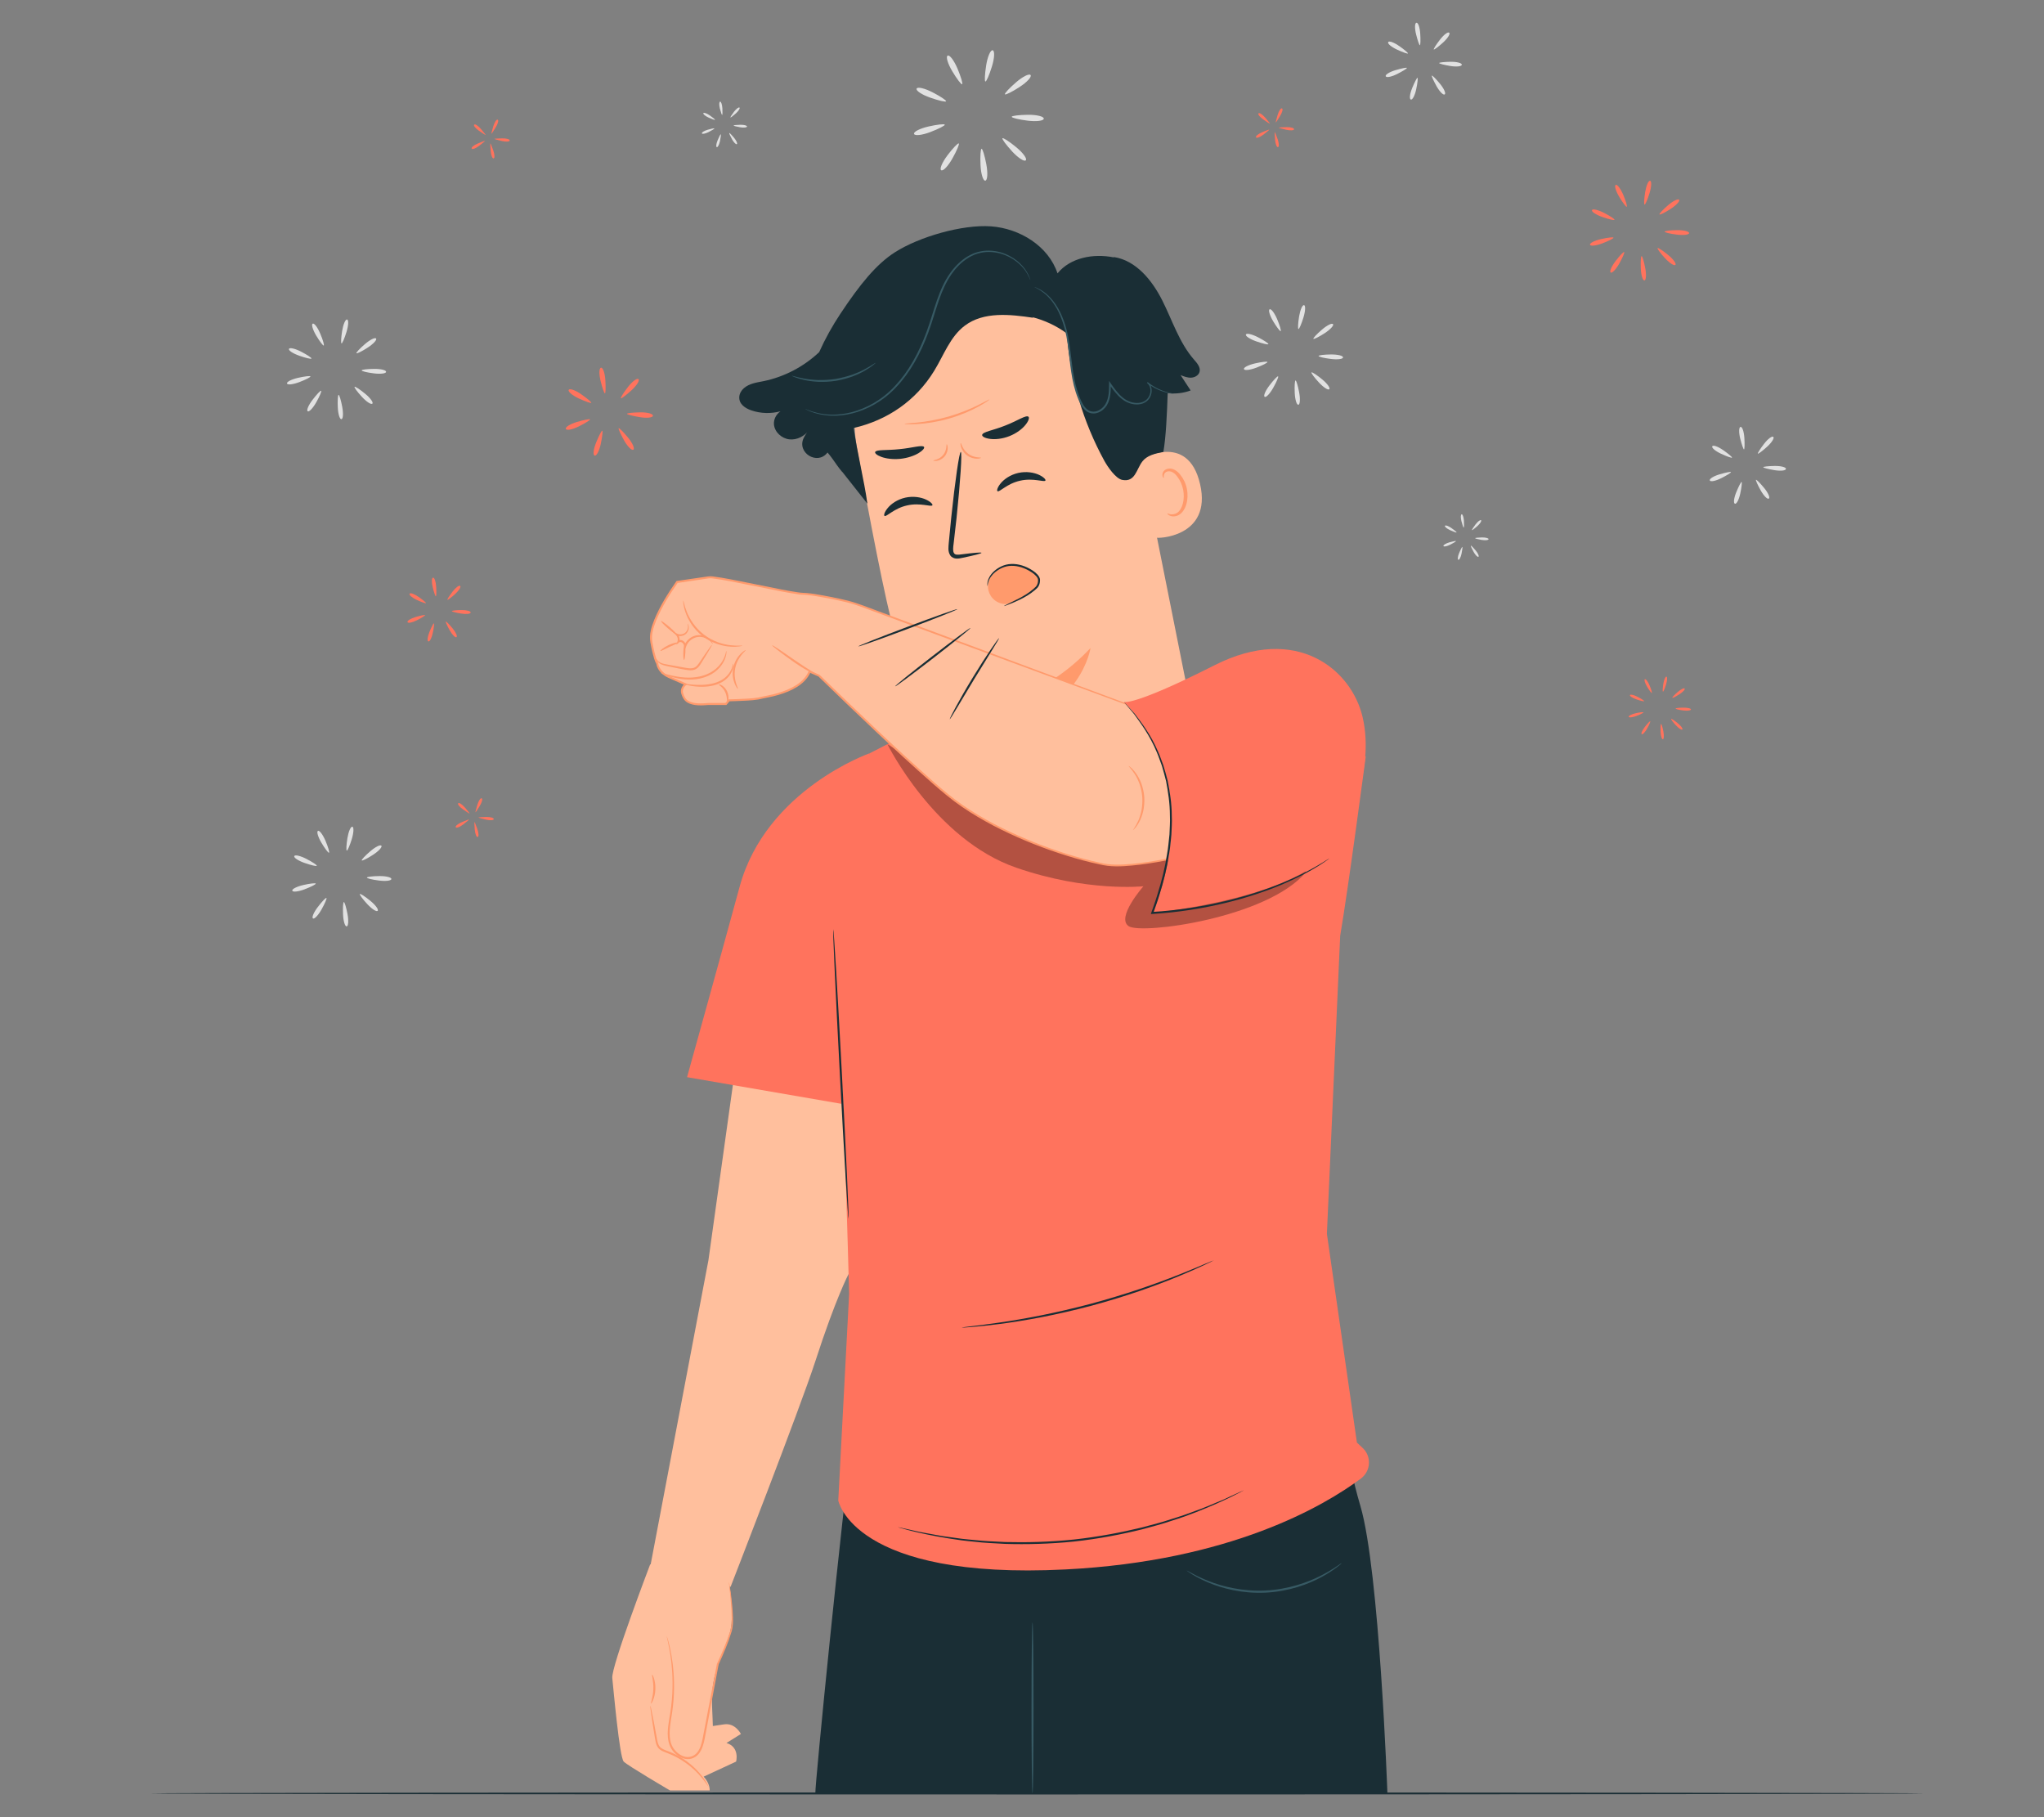 <?xml version="1.0" encoding="UTF-8"?>
<svg id="Layer_2" data-name="Layer 2" xmlns="http://www.w3.org/2000/svg" viewBox="0 0 540 480">
  <rect x="0" y="0" width="540" height="480" fill="#808080" stroke="none"/>
  <defs>
    <style>
      .cls-1 {
        fill: #ff735d;
      }

      .cls-1, .cls-2, .cls-3, .cls-4, .cls-5, .cls-6, .cls-7, .cls-8, .cls-9 {
        stroke-width: 0px;
      }

      .cls-2 {
        fill: #375a64;
      }

      .cls-3 {
        fill: #e1e1e1;
      }

      .cls-4 {
        opacity: .3;
      }

      .cls-5 {
        fill: #f5f5f5;
      }

      .cls-6 {
        fill: none;
      }

      .cls-7 {
        fill: #1a2e35;
      }

      .cls-8 {
        fill: #ff9a6c;
      }

      .cls-9 {
        fill: #ffbf9d;
      }
    </style>
  </defs>
  <g id="Layer_2-2" data-name="Layer 2">
    <g>
      <rect class="cls-6" width="540" height="480"/>
      <g>
        <g>
          <path class="cls-5" d="m257.07,153.76c-1.09-.25-1.99-.51-1.99-.56,0-.06.94-.12,2.06-.14,1.12-.02,2.02.23,1.99.56-.04.33-.97.39-2.06.14Z"/>
          <path class="cls-5" d="m254.11,156.42c-.1-1.12-.13-2.05-.08-2.06.05-.01.4.86.77,1.92.37,1.06.4,1.99.08,2.06-.33.07-.67-.8-.77-1.92Z"/>
          <path class="cls-5" d="m250.65,154.43c1.03-.44,1.91-.76,1.94-.71.03.05-.69.65-1.58,1.33-.9.68-1.77,1-1.94.71-.17-.29.55-.89,1.58-1.33Z"/>
          <path class="cls-5" d="m251.48,150.53c.74.85,1.31,1.58,1.28,1.62-.04.04-.83-.45-1.75-1.1-.92-.64-1.5-1.37-1.28-1.62.22-.25,1.01.25,1.75,1.1Z"/>
          <path class="cls-5" d="m255.44,150.11c-.58.96-1.1,1.74-1.15,1.72-.05-.02.18-.93.5-2,.33-1.07.84-1.85,1.15-1.72.31.14.08,1.04-.5,2Z"/>
        </g>
        <g>
          <path class="cls-3" d="m100.13,232.59c-1.78-.22-3.21-.57-3.2-.78.01-.2,1.48-.39,3.27-.4,1.79-.02,3.22.33,3.2.78-.03.45-1.49.63-3.27.4Z"/>
          <path class="cls-3" d="m97.02,238.8c-1.22-1.31-2.09-2.5-1.95-2.65.14-.15,1.38.66,2.76,1.79,1.38,1.13,2.26,2.32,1.95,2.65-.31.33-1.55-.48-2.76-1.79Z"/>
          <path class="cls-3" d="m90.63,241.56c-.08-1.79.01-3.26.21-3.29.2-.02.63,1.39.96,3.15.33,1.76.23,3.23-.21,3.28-.45.05-.88-1.36-.96-3.15Z"/>
          <path class="cls-3" d="m83.97,239.57c1.08-1.42,2.1-2.49,2.27-2.38.17.11-.41,1.47-1.29,3.03-.88,1.56-1.9,2.63-2.27,2.38-.37-.25.2-1.61,1.29-3.03Z"/>
          <path class="cls-3" d="m80.15,233.77c1.74-.4,3.21-.56,3.27-.37.06.19-1.26.87-2.93,1.5-1.67.63-3.14.8-3.27.37-.13-.43,1.19-1.1,2.93-1.5Z"/>
          <path class="cls-3" d="m80.95,226.87c1.59.82,2.82,1.64,2.74,1.82-.08.19-1.52-.15-3.21-.74-1.69-.59-2.92-1.41-2.74-1.82.18-.41,1.62-.08,3.21.74Z"/>
          <path class="cls-3" d="m85.99,222.09c.7,1.65,1.11,3.07.93,3.16-.18.09-1.07-1.09-1.99-2.62-.91-1.54-1.33-2.95-.93-3.16.4-.2,1.29.98,1.99,2.62Z"/>
          <path class="cls-3" d="m92.93,221.67c-.53,1.71-1.12,3.06-1.31,3.02-.2-.05-.12-1.52.16-3.29.29-1.76.87-3.12,1.31-3.02.44.1.36,1.58-.16,3.29Z"/>
          <path class="cls-3" d="m98.52,225.81c-1.5.97-2.82,1.63-2.95,1.47-.12-.16.88-1.25,2.24-2.41,1.35-1.17,2.68-1.83,2.95-1.47.27.36-.74,1.44-2.24,2.41Z"/>
        </g>
        <g>
          <path class="cls-3" d="m271.47,31.87c-2.32-.29-4.2-.75-4.19-1.02.02-.27,1.93-.5,4.28-.53,2.34-.02,4.22.43,4.19,1.02-.03.59-1.95.82-4.27.53Z"/>
          <path class="cls-3" d="m267.39,39.99c-1.59-1.72-2.74-3.28-2.55-3.47.18-.19,1.81.86,3.61,2.35,1.81,1.48,2.96,3.04,2.55,3.47-.4.43-2.02-.63-3.61-2.34Z"/>
          <path class="cls-3" d="m259.04,43.6c-.11-2.34.01-4.27.28-4.3.26-.03.83,1.82,1.26,4.12.43,2.3.31,4.23-.28,4.3-.58.07-1.15-1.78-1.26-4.12Z"/>
          <path class="cls-3" d="m250.32,41c1.42-1.86,2.75-3.26,2.98-3.12.22.15-.53,1.93-1.68,3.97-1.15,2.04-2.48,3.44-2.97,3.11-.49-.32.27-2.1,1.68-3.96Z"/>
          <path class="cls-3" d="m245.32,33.41c2.28-.52,4.2-.73,4.28-.48.08.25-1.65,1.13-3.84,1.96-2.19.83-4.11,1.04-4.28.48-.17-.56,1.55-1.44,3.84-1.96Z"/>
          <path class="cls-3" d="m246.36,24.38c2.08,1.07,3.69,2.14,3.59,2.38-.11.24-1.99-.19-4.2-.97-2.21-.77-3.82-1.84-3.59-2.38.23-.54,2.12-.1,4.2.97Z"/>
          <path class="cls-3" d="m252.96,18.12c.91,2.16,1.46,4.01,1.22,4.13-.24.12-1.4-1.42-2.6-3.43-1.2-2.01-1.75-3.86-1.22-4.13.53-.26,1.69,1.28,2.6,3.43Z"/>
          <path class="cls-3" d="m262.05,17.58c-.69,2.24-1.46,4.01-1.72,3.95-.26-.06-.16-1.99.21-4.3.37-2.31,1.14-4.08,1.72-3.95.57.14.48,2.07-.21,4.3Z"/>
          <path class="cls-3" d="m269.35,22.99c-1.97,1.27-3.7,2.14-3.86,1.92-.16-.21,1.16-1.63,2.93-3.16,1.77-1.53,3.5-2.39,3.85-1.92.35.47-.96,1.89-2.93,3.16Z"/>
        </g>
        <g>
          <path class="cls-3" d="m98.74,98.62c-1.78-.22-3.21-.57-3.2-.78.01-.2,1.48-.39,3.27-.4,1.79-.02,3.22.33,3.2.78-.03.45-1.49.63-3.27.4Z"/>
          <path class="cls-3" d="m95.62,104.83c-1.22-1.31-2.09-2.5-1.95-2.65.14-.15,1.38.66,2.76,1.79,1.38,1.13,2.26,2.32,1.95,2.65-.31.33-1.55-.48-2.76-1.79Z"/>
          <path class="cls-3" d="m89.24,107.59c-.08-1.79.01-3.26.21-3.29.2-.02.63,1.39.96,3.15.33,1.76.23,3.23-.21,3.28-.45.05-.88-1.36-.96-3.15Z"/>
          <path class="cls-3" d="m82.58,105.6c1.08-1.42,2.1-2.49,2.27-2.38.17.11-.41,1.47-1.29,3.03-.88,1.56-1.9,2.63-2.27,2.38-.37-.25.2-1.61,1.29-3.03Z"/>
          <path class="cls-3" d="m78.75,99.8c1.75-.4,3.21-.56,3.27-.37.06.19-1.26.87-2.93,1.5-1.67.63-3.14.8-3.27.37-.13-.43,1.19-1.1,2.93-1.5Z"/>
          <path class="cls-3" d="m79.55,92.89c1.59.82,2.82,1.64,2.74,1.82-.08.19-1.52-.15-3.21-.74-1.69-.59-2.92-1.41-2.74-1.82.18-.41,1.62-.08,3.21.74Z"/>
          <path class="cls-3" d="m84.6,88.11c.7,1.65,1.11,3.07.93,3.16-.18.09-1.07-1.09-1.99-2.62-.91-1.54-1.33-2.95-.93-3.16.4-.2,1.29.98,1.99,2.62Z"/>
          <path class="cls-3" d="m91.54,87.69c-.53,1.71-1.12,3.06-1.31,3.02-.2-.05-.12-1.52.16-3.29.29-1.76.87-3.12,1.31-3.02.44.1.36,1.58-.16,3.29Z"/>
          <path class="cls-3" d="m97.12,91.83c-1.5.97-2.82,1.63-2.95,1.47-.12-.16.88-1.25,2.24-2.41,1.35-1.17,2.68-1.83,2.95-1.47.27.36-.74,1.44-2.24,2.41Z"/>
        </g>
        <g>
          <path class="cls-3" d="m351.55,94.81c-1.78-.22-3.21-.57-3.2-.78.01-.2,1.48-.39,3.27-.4,1.79-.02,3.22.33,3.2.78-.03.45-1.49.63-3.27.4Z"/>
          <path class="cls-3" d="m348.43,101.02c-1.22-1.31-2.09-2.5-1.95-2.65.14-.15,1.38.66,2.76,1.79,1.38,1.13,2.26,2.32,1.95,2.65-.31.33-1.55-.48-2.76-1.79Z"/>
          <path class="cls-3" d="m342.05,103.78c-.08-1.79.01-3.26.21-3.29.2-.02.63,1.39.96,3.15.33,1.76.23,3.23-.21,3.28-.45.05-.88-1.36-.96-3.15Z"/>
          <path class="cls-3" d="m335.39,101.79c1.08-1.42,2.1-2.49,2.27-2.38.17.11-.41,1.47-1.29,3.03-.88,1.56-1.9,2.63-2.27,2.38-.37-.25.2-1.61,1.29-3.03Z"/>
          <path class="cls-3" d="m331.57,95.99c1.74-.4,3.21-.56,3.27-.37.06.19-1.26.87-2.93,1.5-1.67.63-3.14.8-3.27.37-.13-.43,1.19-1.1,2.93-1.5Z"/>
          <path class="cls-3" d="m332.36,89.09c1.59.82,2.82,1.64,2.74,1.82-.08.19-1.52-.15-3.21-.74-1.69-.59-2.92-1.41-2.74-1.82.18-.41,1.62-.08,3.21.74Z"/>
          <path class="cls-3" d="m337.41,84.31c.7,1.65,1.11,3.07.93,3.16-.18.09-1.07-1.09-1.99-2.62-.91-1.54-1.33-2.95-.93-3.16.4-.2,1.29.98,1.99,2.62Z"/>
          <path class="cls-3" d="m344.35,83.89c-.53,1.71-1.12,3.06-1.31,3.02-.2-.05-.12-1.52.16-3.29.29-1.76.87-3.12,1.31-3.02.44.1.36,1.58-.16,3.29Z"/>
          <path class="cls-3" d="m349.93,88.03c-1.5.97-2.82,1.63-2.95,1.47-.12-.16.88-1.25,2.24-2.41,1.35-1.17,2.68-1.83,2.95-1.47.27.36-.74,1.44-2.24,2.41Z"/>
        </g>
        <g>
          <path class="cls-3" d="m391.46,142.62c-.97-.16-1.76-.37-1.75-.46,0-.1.82-.18,1.8-.2.98-.01,1.77.19,1.75.46-.02.27-.83.36-1.8.2Z"/>
          <path class="cls-3" d="m389.31,145.78c-.48-.86-.81-1.6-.73-1.66.08-.05.65.52,1.28,1.29.62.76.95,1.5.73,1.66-.22.15-.8-.43-1.28-1.28Z"/>
          <path class="cls-3" d="m385.49,146.07c.37-.91.75-1.63.84-1.61.09.03,0,.84-.21,1.8-.2.96-.58,1.68-.84,1.61-.26-.08-.16-.89.21-1.8Z"/>
          <path class="cls-3" d="m382.88,143.27c.94-.28,1.74-.44,1.78-.35.03.09-.66.52-1.54.96-.88.44-1.68.6-1.78.35-.1-.25.59-.68,1.54-.96Z"/>
          <path class="cls-3" d="m383.45,139.48c.81.56,1.43,1.09,1.38,1.17-.05.08-.82-.19-1.71-.6-.89-.41-1.51-.94-1.38-1.17.13-.23.9.04,1.71.6Z"/>
          <path class="cls-3" d="m386.75,137.56c.06.98.04,1.8-.06,1.81-.09.01-.36-.76-.6-1.71-.23-.96-.21-1.77.06-1.81.27-.04.53.73.6,1.71Z"/>
          <path class="cls-3" d="m390.32,138.95c-.73.66-1.38,1.15-1.45,1.09-.07-.07.36-.75.96-1.53.6-.78,1.25-1.27,1.45-1.09.2.18-.24.87-.96,1.53Z"/>
        </g>
        <g>
          <path class="cls-3" d="m195.55,33.62c-.97-.16-1.76-.37-1.75-.46,0-.1.82-.18,1.8-.2.98-.01,1.77.19,1.75.46-.02.27-.83.36-1.8.2Z"/>
          <path class="cls-3" d="m193.39,36.78c-.48-.86-.81-1.6-.73-1.66.08-.05.65.52,1.28,1.29.62.76.95,1.5.73,1.66-.22.15-.8-.43-1.28-1.28Z"/>
          <path class="cls-3" d="m189.58,37.07c.37-.91.75-1.63.84-1.61.09.03,0,.84-.21,1.8-.2.96-.58,1.68-.84,1.61-.26-.08-.16-.89.21-1.8Z"/>
          <path class="cls-3" d="m186.97,34.27c.94-.28,1.74-.44,1.78-.35.03.09-.66.52-1.54.96-.88.44-1.68.6-1.78.35-.1-.25.59-.68,1.54-.96Z"/>
          <path class="cls-3" d="m187.53,30.49c.81.56,1.43,1.09,1.38,1.17-.05.08-.82-.19-1.71-.6-.89-.41-1.51-.94-1.38-1.17.13-.23.9.04,1.71.6Z"/>
          <path class="cls-3" d="m190.84,28.56c.06.98.04,1.8-.06,1.81-.09.01-.36-.76-.6-1.71-.23-.96-.21-1.77.06-1.81.27-.04.53.73.6,1.71Z"/>
          <path class="cls-3" d="m194.41,29.95c-.73.66-1.38,1.15-1.45,1.09-.07-.06.36-.75.96-1.53.6-.78,1.25-1.27,1.45-1.09.2.18-.24.87-.96,1.53Z"/>
        </g>
        <g>
          <path class="cls-3" d="m468.79,124.19c-1.64-.27-2.97-.62-2.96-.78.01-.16,1.38-.31,3.04-.33,1.66-.02,2.99.33,2.96.78-.03.45-1.4.6-3.04.33Z"/>
          <path class="cls-3" d="m465.15,129.53c-.81-1.45-1.37-2.71-1.24-2.8.13-.09,1.1.89,2.16,2.17,1.05,1.28,1.61,2.54,1.24,2.8-.38.26-1.34-.72-2.16-2.17Z"/>
          <path class="cls-3" d="m458.7,130.02c.63-1.54,1.26-2.76,1.41-2.71.15.05,0,1.41-.35,3.04-.34,1.62-.98,2.84-1.41,2.71-.44-.13-.28-1.5.35-3.04Z"/>
          <path class="cls-3" d="m454.3,125.29c1.59-.47,2.94-.74,3-.59.06.15-1.11.88-2.59,1.62-1.48.74-2.83,1.01-3,.59-.17-.42,1-1.15,2.59-1.62Z"/>
          <path class="cls-3" d="m455.25,118.9c1.36.95,2.41,1.84,2.33,1.98-.08.14-1.38-.32-2.89-1.02-1.51-.7-2.56-1.59-2.33-1.98.23-.39,1.52.07,2.88,1.02Z"/>
          <path class="cls-3" d="m460.84,115.65c.11,1.66.06,3.03-.09,3.06-.16.02-.61-1.28-1.01-2.89-.4-1.61-.35-2.99.09-3.06.45-.07.9,1.23,1.01,2.89Z"/>
          <path class="cls-3" d="m466.86,117.99c-1.23,1.12-2.33,1.94-2.45,1.84-.12-.11.61-1.27,1.63-2.59,1.01-1.32,2.11-2.14,2.45-1.84.33.31-.4,1.47-1.63,2.59Z"/>
        </g>
        <g>
          <path class="cls-3" d="m383.16,17.43c-1.64-.27-2.97-.62-2.96-.78.01-.16,1.38-.31,3.04-.33,1.66-.02,2.99.33,2.96.78-.03.45-1.4.6-3.04.33Z"/>
          <path class="cls-3" d="m379.52,22.77c-.81-1.45-1.37-2.71-1.24-2.8.13-.09,1.1.89,2.16,2.17,1.05,1.28,1.61,2.54,1.24,2.8-.38.26-1.34-.72-2.16-2.17Z"/>
          <path class="cls-3" d="m373.08,23.26c.63-1.54,1.26-2.76,1.41-2.71.15.05,0,1.41-.35,3.04-.34,1.62-.98,2.84-1.41,2.71-.44-.13-.28-1.5.35-3.04Z"/>
          <path class="cls-3" d="m368.68,18.53c1.59-.47,2.94-.74,3-.59.06.15-1.11.88-2.59,1.62-1.48.74-2.83,1.01-3,.59-.17-.42,1-1.15,2.59-1.62Z"/>
          <path class="cls-3" d="m369.63,12.14c1.36.95,2.41,1.84,2.33,1.98-.08.14-1.38-.32-2.89-1.02-1.51-.7-2.56-1.59-2.33-1.98.23-.39,1.52.07,2.88,1.02Z"/>
          <path class="cls-3" d="m375.21,8.89c.11,1.66.06,3.03-.09,3.06-.16.02-.61-1.28-1.01-2.89-.4-1.61-.35-2.99.09-3.06.45-.07.9,1.23,1.01,2.89Z"/>
          <path class="cls-3" d="m381.24,11.23c-1.23,1.12-2.33,1.94-2.45,1.84-.12-.11.61-1.27,1.63-2.59,1.01-1.32,2.11-2.14,2.45-1.84.33.31-.4,1.47-1.63,2.59Z"/>
        </g>
        <path class="cls-7" d="m508.44,473.73c0,.15-104.97.27-234.43.27s-234.45-.12-234.45-.27,104.95-.27,234.45-.27,234.43.12,234.43.27Z"/>
        <g>
          <path class="cls-1" d="m339.82,34.28c-1.09-.25-1.99-.51-1.99-.56,0-.06.94-.12,2.06-.14,1.12-.02,2.02.23,1.99.56-.04.33-.97.39-2.06.14Z"/>
          <path class="cls-1" d="m336.86,36.94c-.1-1.12-.13-2.05-.08-2.06.05-.01.4.86.77,1.92.37,1.06.4,1.99.08,2.06-.33.07-.67-.8-.77-1.92Z"/>
          <path class="cls-1" d="m333.4,34.95c1.03-.44,1.91-.76,1.94-.71.03.05-.69.65-1.58,1.33-.9.68-1.77,1-1.94.71-.17-.29.55-.89,1.58-1.33Z"/>
          <path class="cls-1" d="m334.23,31.05c.74.85,1.31,1.58,1.28,1.62-.04.04-.83-.45-1.75-1.1-.92-.64-1.5-1.37-1.28-1.62.22-.25,1.01.25,1.75,1.1Z"/>
          <path class="cls-1" d="m338.19,30.63c-.58.96-1.1,1.74-1.15,1.72-.05-.02.18-.93.5-2,.33-1.07.84-1.85,1.15-1.72.31.14.08,1.04-.5,2Z"/>
        </g>
        <g>
          <path class="cls-1" d="m442.98,61.97c-1.78-.22-3.21-.57-3.2-.78.01-.2,1.48-.39,3.27-.4,1.79-.02,3.22.33,3.2.78-.03.45-1.49.63-3.27.4Z"/>
          <path class="cls-1" d="m439.86,68.18c-1.22-1.31-2.09-2.5-1.95-2.65.14-.15,1.38.66,2.76,1.79,1.38,1.13,2.26,2.32,1.95,2.65-.31.33-1.55-.48-2.76-1.79Z"/>
          <path class="cls-1" d="m433.48,70.94c-.08-1.79.01-3.26.21-3.29.2-.02.63,1.39.96,3.15.33,1.76.23,3.23-.21,3.28-.45.05-.88-1.36-.96-3.15Z"/>
          <path class="cls-1" d="m426.82,68.95c1.08-1.42,2.1-2.49,2.27-2.38.17.11-.41,1.47-1.29,3.03-.88,1.56-1.9,2.63-2.27,2.38-.37-.25.2-1.61,1.29-3.03Z"/>
          <path class="cls-1" d="m422.99,63.15c1.74-.4,3.21-.56,3.27-.37.06.19-1.26.87-2.93,1.5-1.67.63-3.14.8-3.27.37-.13-.43,1.19-1.1,2.93-1.5Z"/>
          <path class="cls-1" d="m423.79,56.24c1.59.82,2.82,1.64,2.74,1.82-.08.19-1.52-.15-3.21-.74-1.69-.59-2.92-1.41-2.74-1.82.18-.41,1.62-.08,3.21.74Z"/>
          <path class="cls-1" d="m428.84,51.46c.7,1.65,1.11,3.07.93,3.16-.18.09-1.07-1.09-1.99-2.62-.91-1.54-1.33-2.95-.93-3.16.4-.2,1.29.98,1.99,2.62Z"/>
          <path class="cls-1" d="m435.78,51.04c-.53,1.71-1.12,3.06-1.31,3.02-.2-.05-.12-1.52.16-3.29.29-1.76.87-3.12,1.31-3.02.44.1.36,1.58-.16,3.29Z"/>
          <path class="cls-1" d="m441.36,55.18c-1.5.97-2.82,1.63-2.95,1.47-.12-.16.88-1.25,2.24-2.41,1.35-1.17,2.68-1.83,2.95-1.47.27.36-.74,1.44-2.24,2.41Z"/>
        </g>
        <g>
          <path class="cls-1" d="m444.68,187.66c-1.12-.14-2.02-.36-2.01-.49,0-.13.93-.24,2.05-.25,1.12-.01,2.03.21,2.01.49-.02.28-.94.39-2.05.25Z"/>
          <path class="cls-1" d="m442.72,191.56c-.76-.82-1.31-1.57-1.23-1.67.09-.09.87.41,1.74,1.13.87.71,1.42,1.46,1.23,1.67-.19.2-.97-.3-1.73-1.13Z"/>
          <path class="cls-1" d="m438.71,193.29c-.05-1.12,0-2.05.13-2.06.13-.01.4.87.6,1.98.21,1.1.15,2.03-.13,2.06-.28.03-.55-.86-.6-1.98Z"/>
          <path class="cls-1" d="m434.53,192.04c.68-.89,1.32-1.57,1.43-1.5.11.07-.26.92-.81,1.9-.55.98-1.19,1.65-1.43,1.5-.24-.16.13-1.01.81-1.9Z"/>
          <path class="cls-1" d="m432.12,188.4c1.1-.25,2.02-.35,2.06-.23.04.12-.79.54-1.84.94-1.05.4-1.97.5-2.05.23-.08-.27.75-.69,1.84-.94Z"/>
          <path class="cls-1" d="m432.63,184.06c1,.51,1.77,1.03,1.72,1.14-.05.12-.95-.09-2.02-.46-1.06-.37-1.83-.88-1.72-1.14.11-.26,1.02-.05,2.02.46Z"/>
          <path class="cls-1" d="m435.8,181.06c.44,1.04.7,1.93.59,1.98-.11.06-.67-.68-1.25-1.65-.57-.97-.84-1.86-.59-1.98.25-.13.81.61,1.25,1.65Z"/>
          <path class="cls-1" d="m440.16,180.8c-.33,1.07-.7,1.93-.83,1.9-.12-.03-.08-.96.1-2.07.18-1.11.55-1.96.82-1.9.28.06.23.99-.1,2.07Z"/>
          <path class="cls-1" d="m443.66,183.4c-.94.61-1.77,1.03-1.85.92-.08-.1.55-.78,1.41-1.52.85-.73,1.68-1.15,1.85-.92.17.23-.46.91-1.41,1.52Z"/>
        </g>
        <g>
          <path class="cls-1" d="m121.83,162.07c-1.36-.22-2.47-.51-2.46-.65.01-.13,1.15-.26,2.52-.28,1.38-.02,2.48.27,2.46.65-.03.38-1.16.5-2.52.28Z"/>
          <path class="cls-1" d="m118.81,166.5c-.68-1.2-1.14-2.25-1.03-2.32.11-.07.91.74,1.79,1.8.87,1.07,1.34,2.11,1.03,2.32-.31.21-1.12-.6-1.79-1.8Z"/>
          <path class="cls-1" d="m113.46,166.91c.52-1.28,1.05-2.29,1.17-2.25.13.04,0,1.17-.29,2.52-.29,1.35-.81,2.36-1.17,2.25-.36-.11-.23-1.25.29-2.52Z"/>
          <path class="cls-1" d="m109.81,162.98c1.32-.39,2.44-.61,2.49-.49.05.12-.92.73-2.15,1.35-1.23.62-2.35.84-2.49.49-.14-.35.83-.96,2.15-1.35Z"/>
          <path class="cls-1" d="m110.6,157.67c1.13.79,2,1.53,1.93,1.65-.07.11-1.14-.27-2.4-.84-1.25-.58-2.12-1.32-1.93-1.65.19-.33,1.26.05,2.39.84Z"/>
          <path class="cls-1" d="m115.23,154.98c.09,1.38.05,2.52-.08,2.54-.13.02-.51-1.06-.83-2.4-.33-1.34-.29-2.48.08-2.54.37-.06.75,1.02.83,2.4Z"/>
          <path class="cls-1" d="m120.23,156.92c-1.02.93-1.93,1.61-2.03,1.52-.1-.09.51-1.06,1.35-2.15.84-1.09,1.75-1.78,2.03-1.52.28.26-.33,1.22-1.35,2.15Z"/>
        </g>
        <g>
          <path class="cls-1" d="m169.02,110.19c-1.88-.31-3.4-.71-3.38-.89.01-.18,1.58-.35,3.48-.38,1.9-.03,3.42.37,3.38.89-.04.52-1.6.69-3.48.38Z"/>
          <path class="cls-1" d="m164.86,116.3c-.93-1.66-1.57-3.09-1.42-3.2.15-.1,1.26,1.01,2.47,2.48,1.21,1.47,1.84,2.9,1.42,3.2-.43.29-1.54-.82-2.47-2.48Z"/>
          <path class="cls-1" d="m157.5,116.86c.72-1.76,1.44-3.15,1.62-3.1.17.05,0,1.62-.4,3.48-.39,1.86-1.12,3.25-1.62,3.1-.5-.15-.32-1.72.4-3.47Z"/>
          <path class="cls-1" d="m152.46,111.45c1.82-.54,3.37-.84,3.43-.67.07.17-1.27,1-2.97,1.85-1.7.85-3.24,1.15-3.43.67-.19-.48,1.14-1.32,2.97-1.85Z"/>
          <path class="cls-1" d="m153.55,104.14c1.56,1.09,2.76,2.11,2.66,2.27-.09.16-1.58-.37-3.3-1.16-1.72-.8-2.92-1.82-2.66-2.27.26-.45,1.74.08,3.3,1.16Z"/>
          <path class="cls-1" d="m159.93,100.43c.12,1.9.07,3.47-.11,3.5-.18.03-.7-1.46-1.15-3.3-.45-1.84-.41-3.42.11-3.5.51-.08,1.03,1.41,1.15,3.3Z"/>
          <path class="cls-1" d="m166.82,103.11c-1.4,1.28-2.66,2.22-2.8,2.1-.13-.13.7-1.46,1.86-2.96,1.16-1.5,2.42-2.45,2.8-2.1.38.35-.46,1.68-1.86,2.96Z"/>
        </g>
        <g>
          <path class="cls-1" d="m132.6,37.25c-1.09-.25-1.99-.51-1.99-.56,0-.06.94-.12,2.06-.14,1.12-.02,2.02.23,1.99.56-.04.33-.97.39-2.06.14Z"/>
          <path class="cls-1" d="m129.64,39.92c-.1-1.12-.13-2.05-.08-2.06.05-.01.4.86.77,1.92.37,1.06.4,1.99.08,2.06-.33.07-.67-.8-.77-1.92Z"/>
          <path class="cls-1" d="m126.19,37.92c1.03-.44,1.91-.76,1.94-.71.03.05-.69.65-1.58,1.33-.9.68-1.77,1-1.94.71-.17-.29.55-.89,1.58-1.33Z"/>
          <path class="cls-1" d="m127.02,34.03c.74.85,1.31,1.58,1.28,1.62-.04.04-.83-.45-1.75-1.1-.92-.64-1.5-1.37-1.28-1.62.22-.25,1.01.25,1.75,1.1Z"/>
          <path class="cls-1" d="m130.98,33.61c-.58.96-1.1,1.74-1.15,1.72-.05-.02.18-.93.5-2,.33-1.07.84-1.85,1.15-1.72.31.14.08,1.04-.5,2Z"/>
        </g>
        <g>
          <path class="cls-1" d="m128.39,216.5c-1.09-.25-1.99-.51-1.99-.56,0-.06.94-.12,2.06-.14,1.12-.02,2.02.23,1.99.56-.04.33-.97.39-2.06.14Z"/>
          <path class="cls-1" d="m125.43,219.17c-.1-1.12-.13-2.05-.08-2.06.05-.01.4.86.77,1.92.37,1.06.4,1.99.08,2.06-.33.07-.67-.8-.77-1.92Z"/>
          <path class="cls-1" d="m121.98,217.18c1.03-.44,1.91-.76,1.94-.71.03.05-.69.65-1.58,1.33-.9.68-1.77,1-1.94.71-.17-.29.55-.89,1.58-1.33Z"/>
          <path class="cls-1" d="m122.8,213.28c.74.85,1.31,1.58,1.28,1.62-.04.04-.83-.45-1.75-1.1-.92-.64-1.5-1.37-1.28-1.62.22-.25,1.01.25,1.75,1.1Z"/>
          <path class="cls-1" d="m126.76,212.86c-.58.96-1.1,1.74-1.15,1.72-.05-.02.18-.93.5-2,.33-1.07.84-1.85,1.15-1.72.31.14.08,1.04-.5,2Z"/>
        </g>
        <g>
          <g>
            <path class="cls-7" d="m366.53,473.73h-151.13c-.11-2.24,6.91-72.97,10.12-96.66h130.33s-.57,6.8,3.55,20.72c5.04,17.04,7.14,75.94,7.14,75.94Z"/>
            <path class="cls-2" d="m272.78,473.73c-.15,0-.27-10.12-.27-22.61s.12-22.61.27-22.61.27,10.12.27,22.61-.12,22.61-.27,22.61Z"/>
            <path class="cls-2" d="m354.47,412.9s-.1.12-.32.31c-.23.18-.55.47-1,.8-.88.67-2.22,1.58-3.96,2.53-3.47,1.91-8.76,3.86-14.86,4.15-6.1.3-11.56-1.14-15.2-2.71-1.83-.78-3.25-1.55-4.19-2.14-.48-.28-.83-.54-1.07-.7-.24-.17-.36-.26-.35-.28.02-.04.55.27,1.52.79.97.53,2.4,1.24,4.23,1.96,3.63,1.46,9.02,2.81,15.02,2.52,6-.29,11.23-2.15,14.71-3.95,1.75-.9,3.11-1.74,4.02-2.36.92-.62,1.41-.97,1.44-.94Z"/>
          </g>
          <g>
            <path class="cls-9" d="m195.74,271.4l-8.58,61.48-15.92,83.83,21.78,2.42s18.38-47.23,22.39-59.59c5.43-16.77,8.78-23.01,8.78-23.01l9.08-56.54-37.53-8.58Z"/>
            <path class="cls-9" d="m191.29,411.66s3.49,13.5,1.43,20.01c-2.06,6.51-4.45,9.69-4.61,16.67-.16,6.99,1.91,16.83-3.49,18.1-5.4,1.27-4.76.16-5.72-3.97-.95-4.13,0-15.72,0-15.72l-.42-9.85-3.55-14.29,16.36-10.96Z"/>
            <path class="cls-9" d="m171.76,413.24c-.16.48-10.32,27-10,30.01.32,3.02,1.91,20.96,3.02,22.07,1.11,1.11,12.23,7.62,12.23,7.62h10.48s.16-1.75-1.59-3.65l8.57-3.97s1.04-3.81-2.54-4.92l3.81-2.38s-1.5-3-4.45-2.54c-2.95.46-4.29.64-4.29.64l-5.08-4.92-1.11-8.1,10.48-31.44-19.53,1.59Z"/>
            <path class="cls-8" d="m192.57,417.86s.05.14.1.41c.05.31.12.71.2,1.19.16,1.05.37,2.58.56,4.55.09.98.18,2.07.21,3.26.02,1.18.02,2.52-.41,3.85-.78,2.65-2,5.49-3.39,8.55l.02-.06c-1.08,5.78-2.34,12.48-3.68,19.61-.29,1.43-.66,2.93-1.64,4.11-.49.58-1.16,1.02-1.89,1.21-.74.2-1.52.14-2.21-.09-1.39-.47-2.49-1.5-3.18-2.7-.69-1.24-.85-2.6-.86-3.89.04-2.6.7-4.94.92-7.17.28-2.23.37-4.33.36-6.24-.03-3.83-.47-6.91-.87-9.01-.19-1.05-.38-1.87-.5-2.42-.13-.55-.18-.84-.16-.85.02,0,.11.28.27.82.16.54.38,1.35.6,2.4.46,2.1.97,5.19,1.05,9.04.04,1.93-.03,4.04-.29,6.29-.21,2.26-.85,4.62-.87,7.12,0,1.23.19,2.54.81,3.64.63,1.09,1.66,2.03,2.89,2.45,1.23.44,2.67.09,3.53-.96.87-1.03,1.24-2.46,1.52-3.86,1.36-7.12,2.64-13.82,3.74-19.59v-.03s.02-.03.02-.03c1.4-3.03,2.64-5.87,3.44-8.46.43-1.29.44-2.55.44-3.73-.01-1.18-.08-2.27-.15-3.25-.14-1.96-.31-3.5-.43-4.55-.05-.49-.09-.89-.13-1.2-.03-.27-.03-.41-.02-.42Z"/>
            <path class="cls-8" d="m187.16,471.87c-.09.06-.86-1.34-2.58-3.21-1.7-1.86-4.48-4.13-8.09-5.52-.87-.35-1.9-.62-2.58-1.43-.65-.82-.73-1.8-.88-2.61-.26-1.63-.5-3.13-.71-4.44-.19-1.26-.34-2.29-.43-3-.09-.71-.12-1.11-.09-1.11.04,0,.14.38.29,1.08.15.7.36,1.71.6,2.97.24,1.3.52,2.79.82,4.42.15.82.27,1.72.8,2.36.53.64,1.45.91,2.37,1.26,3.71,1.42,6.52,3.81,8.18,5.77.84.98,1.43,1.85,1.79,2.47.36.62.53.98.5,1Z"/>
            <path class="cls-8" d="m172.29,442.36c.12-.07.95,1.61.85,3.86-.08,2.25-1.03,3.86-1.14,3.78-.15-.06.53-1.69.6-3.8.09-2.12-.47-3.79-.31-3.84Z"/>
          </g>
          <g>
            <path class="cls-1" d="m360.81,199.83s-4.59,34.77-6.75,47.35l-3.51,78.72,7.93,55.15,1.52,1.42c2.41,2.26,2.17,6.12-.48,8.09-9.69,7.21-34.42,21.79-78.04,24-56.11,2.85-60.02-18.21-60.02-18.21l2.87-54.58s-2.15-82.01-3.81-91.96c-2.36-14.2,9.23-50.83,9.23-50.83l22.6-11.59,66.63-2.89,41.82,15.34Z"/>
            <path class="cls-1" d="m229.75,198.97s-27.35,9.58-34.34,35.22c-4.87,17.88-13.9,50.34-13.9,50.34l40.79,7.04,7.45-92.6Z"/>
            <path class="cls-4" d="m234.45,196.59s12.41,25.13,34.02,32.6c18.81,6.51,33.61,4.91,33.61,4.91,0,0-7.32,8.29-3.89,10.55,3.43,2.26,36.66-2.15,46.81-14.27l-7.2-10.95s-41.14,11.78-63.91-.16c-22.77-11.94-39.44-22.69-39.44-22.69Z"/>
            <path class="cls-7" d="m220.13,245.45c.15,0,1.18,17.12,2.29,38.24,1.12,21.13,1.9,38.27,1.75,38.27-.15,0-1.18-17.11-2.29-38.25-1.12-21.13-1.9-38.26-1.75-38.27Z"/>
            <path class="cls-7" d="m320.69,332.88s-.21.13-.62.34c-.47.22-1.07.52-1.82.88-1.58.76-3.9,1.79-6.8,2.99-2.9,1.21-6.39,2.54-10.31,3.9-3.93,1.34-8.29,2.7-12.91,3.94-4.63,1.23-9.09,2.22-13.16,3.02-4.08.77-7.77,1.36-10.88,1.76-3.11.4-5.64.67-7.39.8-.83.06-1.5.11-2.01.15-.46.03-.7.03-.71.01,0-.02.24-.06.7-.12.51-.06,1.18-.15,2-.25,1.74-.19,4.26-.52,7.36-.97,3.1-.44,6.78-1.07,10.84-1.87,4.06-.82,8.5-1.83,13.12-3.05,4.61-1.24,8.96-2.58,12.89-3.89,3.92-1.33,7.42-2.62,10.33-3.78,2.91-1.15,5.25-2.12,6.86-2.82.77-.32,1.38-.58,1.86-.78.43-.17.66-.26.66-.24Z"/>
            <path class="cls-7" d="m328.59,393.66s-4.58,2.63-12.51,5.73c-1,.38-2.04.77-3.13,1.18-1.09.4-2.25.74-3.44,1.14-2.37.82-4.96,1.49-7.67,2.23-5.46,1.35-11.55,2.53-18.01,3.24-6.47.66-12.67.8-18.3.63-2.81-.16-5.48-.26-7.97-.56-1.24-.14-2.45-.22-3.6-.39-1.15-.17-2.25-.34-3.3-.49-8.41-1.35-13.44-2.96-13.44-2.96,0,0,.08,0,.24.03.19.04.42.08.7.14.66.15,1.55.34,2.67.59.58.13,1.23.28,1.93.44.71.15,1.48.27,2.31.43,1.66.29,3.54.7,5.65.95,1.05.15,2.15.3,3.3.46,1.15.15,2.35.23,3.59.36,2.48.28,5.14.37,7.95.51,5.61.14,11.78,0,18.22-.67,6.43-.71,12.5-1.87,17.95-3.19,2.71-.73,5.29-1.37,7.66-2.17,1.19-.39,2.35-.71,3.44-1.11,1.09-.4,2.13-.78,3.13-1.14,2.01-.69,3.76-1.48,5.32-2.12.78-.33,1.51-.61,2.17-.91.65-.3,1.25-.58,1.79-.84,1.05-.48,1.88-.86,2.49-1.14.26-.11.48-.21.65-.29.15-.06.23-.09.23-.08Z"/>
          </g>
          <g>
            <path class="cls-9" d="m298.48,106l16.44,82.35c2.8,14,4.04,35.15-18.3,38.56h0c-19.61,1.5-28.1-15.74-30.7-28.81-1.23-6.2-2.27-11.37-2.44-12,0,0-21.36,2.21-27.01-18.23-2.73-9.88-6.71-30.69-10.08-49.56-3.63-20.26,8.94-39.91,28.85-45.15l1.98-.52c21.67-4.38,37.49,11.59,41.26,33.37Z"/>
            <path class="cls-8" d="m263.48,186.09s13.13-2.65,24.63-14.93c0,0-2.57,16.7-23.52,20.24l-1.1-5.31Z"/>
            <path class="cls-7" d="m263.54,129.75c.49.34,2.53-2.04,5.99-2.78,3.45-.79,6.38.48,6.66-.04.14-.23-.43-.92-1.71-1.51-1.27-.59-3.3-.98-5.45-.5-2.15.48-3.79,1.69-4.66,2.75-.88,1.07-1.08,1.93-.84,2.08Z"/>
            <path class="cls-7" d="m259.3,146.02c-.03-.18-2.08,0-5.36.42-.83.13-1.63.17-1.91-.34-.34-.53-.23-1.49-.09-2.53.24-2.15.5-4.4.77-6.76,1.01-9.6,1.51-17.4,1.12-17.44-.39-.04-1.52,7.71-2.52,17.31-.23,2.36-.45,4.61-.66,6.77-.06.99-.31,2.17.41,3.27.37.54,1.08.82,1.63.83.56.02,1.01-.09,1.42-.17,3.24-.67,5.23-1.18,5.19-1.36Z"/>
            <path class="cls-7" d="m271.72,110.09c-.63-.58-2.98,1.11-6.16,2.32-3.15,1.28-6.03,1.65-6.09,2.5-.01.4.76.85,2.1,1.02,1.33.18,3.21.02,5.11-.73,1.9-.75,3.38-1.91,4.22-2.95.85-1.04,1.1-1.89.82-2.17Z"/>
            <path class="cls-7" d="m244.12,118.06c-.41-.62-3.12.27-6.46.58-3.33.37-6.14.06-6.45.75-.13.33.45.87,1.65,1.3,1.19.44,3,.71,4.99.51,2-.21,3.74-.85,4.84-1.52,1.11-.67,1.61-1.32,1.43-1.62Z"/>
            <path class="cls-9" d="m300.81,121.63c.31-.24,13-7.88,16.24,6.26,3.25,14.14-11.62,14.48-11.74,14.08-.12-.4-4.5-20.34-4.5-20.34Z"/>
            <path class="cls-8" d="m308.4,135.62c.05-.06.29.12.75.21.45.09,1.18.06,1.85-.38,1.37-.89,2.08-3.55,1.57-6.12-.26-1.3-.81-2.46-1.5-3.37-.67-.94-1.5-1.5-2.29-1.47-.79,0-1.22.57-1.3,1.01-.1.44.06.7-.01.74-.03.04-.36-.17-.38-.78,0-.29.08-.67.35-1.01.28-.35.74-.61,1.28-.67,1.11-.17,2.32.6,3.08,1.6.82.99,1.47,2.29,1.76,3.75.56,2.87-.28,5.87-2.19,6.93-.94.49-1.83.38-2.34.14-.52-.25-.67-.55-.62-.58Z"/>
            <path class="cls-7" d="m195.31,104.8c.07-.88.55-1.68,1.21-2.26,1.45-1.26,3.35-1.49,5.15-1.85,5.5-1.12,10.66-3.82,14.74-7.67,1.59-3.54,3.48-6.94,5.63-10.17,5.09-7.67,9.44-13.06,14.4-16.22,6.41-4.09,17.8-7.38,25.38-6.84,7.58.55,15.17,5.2,17.56,12.42,3.41-4.19,9.51-5.29,14.82-4.23l.11-.08c5.87.93,10.07,6.16,12.75,11.46,2.67,5.3,4.48,11.17,8.39,15.64.82.93,1.79,2.06,1.45,3.25-.26.92-1.27,1.47-2.23,1.51-.96.04-1.88-.32-2.78-.68.89,1.35,1.78,2.71,2.66,4.06-1.93.72-4.02.94-6.06.72-.19,5.46-.46,11.71-1.15,15.52-2.3.42-4.37.98-5.55,2.52-1.6,2.09-1.86,5.51-5.29,4.87-1.75-.33-3.87-3.47-4.73-5.02-5.67-10.34-9.08-21.91-9.92-33.67-2.73-2-5.85-3.47-9.13-4.31l.29.18c-6.18-.93-13.12-1.69-18.12,2.07-3.88,2.91-5.56,7.82-8.1,11.95-4.8,7.84-12.29,13.01-21.25,15.08.79,5.91,2.82,14.09,3.61,19.99l-6.67-8.45v.05c-.53-.61-.99-1.24-1.44-1.87l-.15-.19v-.03c-.72-1.02-1.42-2.04-2.27-3.02-.02.02-.03.04-.05.06-2.65,3.39-8.12-.01-6.25-3.89.37-.77.85-1.48,1.44-2.11-1.19,1.63-3.23,2.69-5.24,2.46-2.01-.23-3.84-1.88-4.05-3.89-.14-1.37.6-2.76,1.72-3.52-2.52.68-5.25.61-7.72-.25-1.62-.56-3.31-1.67-3.16-3.6Z"/>
            <path class="cls-2" d="m273.29,75.82c-.03.06.97.39,2.44,1.52,1.46,1.13,3.24,3.22,4.48,6.3.62,1.53,1.16,3.27,1.52,5.18.37,1.91.6,3.99.85,6.18.26,2.19.54,4.5,1.12,6.84.29,1.17.66,2.35,1.14,3.51.48,1.14,1.03,2.36,2.12,3.21.87.7,2.13.84,3.12.44,1-.38,1.82-1.1,2.36-1.98,1.05-1.81,1.01-3.85,1.02-5.66l-.43.13c1.01,1.43,2.03,2.85,3.34,3.88,1.3,1.05,2.93,1.59,4.45,1.45.76-.07,1.49-.33,2.07-.78.6-.44.97-1.07,1.19-1.71.2-.64.24-1.31.1-1.92-.15-.61-.5-1.15-.97-1.49l-.18.24c1.94,1.53,3.82,2.19,5.09,2.52.64.16,1.14.24,1.48.28.34.04.52.04.52.03,0-.01-.17-.05-.51-.11-.33-.07-.83-.17-1.45-.35-1.24-.37-3.07-1.07-4.94-2.59l-.18.24c.84.61,1.12,1.9.71,3.06-.21.57-.55,1.14-1.08,1.51-.52.39-1.19.62-1.88.68-1.4.12-2.93-.39-4.14-1.39-1.24-.99-2.23-2.37-3.23-3.81l-.42-.61v.74c-.01,1.8,0,3.77-.97,5.41-.48.79-1.23,1.45-2.11,1.77-.88.35-1.9.23-2.65-.37-.95-.74-1.49-1.89-1.96-3.01-.47-1.13-.83-2.28-1.12-3.44-.58-2.31-.86-4.6-1.13-6.78-.27-2.18-.51-4.27-.9-6.2-.38-1.94-.94-3.69-1.6-5.24-1.3-3.11-3.17-5.22-4.68-6.32-1.53-1.1-2.56-1.36-2.56-1.36Z"/>
            <path class="cls-2" d="m212.76,108.05s.06.04.19.11c.16.08.35.17.59.28.26.13.58.27.99.4.4.14.85.31,1.39.43,2.1.56,5.37.89,9.2-.06,3.79-.93,8.14-3.15,11.68-6.98,3.59-3.76,6.42-8.84,8.46-14.43,1.04-2.8,1.79-5.61,2.71-8.25.9-2.64,1.98-5.12,3.46-7.2,1.46-2.08,3.29-3.76,5.31-4.75,1-.52,2.06-.79,3.09-.95,1.04-.14,2.05-.11,3,.02,1.9.27,3.53.99,4.82,1.8,1.29.82,2.23,1.77,2.91,2.6,1.3,1.73,1.58,2.95,1.66,2.92,0,0-.01-.08-.06-.21-.06-.17-.13-.37-.22-.62-.21-.54-.6-1.3-1.23-2.2-.67-.87-1.61-1.86-2.92-2.72-1.3-.85-2.96-1.62-4.92-1.91-.98-.14-2.02-.18-3.1-.05-1.07.16-2.18.44-3.22.96-2.11,1.01-4,2.74-5.5,4.86-1.53,2.12-2.63,4.65-3.55,7.3-.93,2.66-1.68,5.46-2.71,8.23-2.02,5.55-4.8,10.57-8.32,14.29-3.47,3.78-7.71,5.98-11.43,6.95-3.76.98-6.97.71-9.06.21-2.11-.5-3.18-1.1-3.2-1.04Z"/>
            <path class="cls-2" d="m209.17,99.27s.29.17.84.38c.55.22,1.38.47,2.42.71,1.04.24,2.3.42,3.71.49,1.41.05,2.97,0,4.58-.24,1.61-.26,3.11-.67,4.44-1.15,1.32-.5,2.47-1.04,3.39-1.59.92-.54,1.63-1.02,2.09-1.4.46-.37.71-.59.69-.62-.06-.07-1.09.73-2.95,1.71-.92.5-2.07,1-3.37,1.46-1.31.44-2.79.83-4.36,1.09-1.58.23-3.1.3-4.49.28-1.38-.05-2.63-.19-3.66-.38-2.07-.38-3.3-.83-3.33-.75Z"/>
            <path class="cls-7" d="m233.68,136.28c.49.34,2.53-2.04,5.99-2.78,3.45-.79,6.38.48,6.66-.04.14-.23-.43-.92-1.71-1.51-1.27-.59-3.3-.98-5.45-.5-2.15.48-3.79,1.69-4.65,2.75-.88,1.07-1.08,1.92-.84,2.07Z"/>
            <path class="cls-8" d="m265.91,149.39c2.72-.75,5.82.16,7.72,2.24.67.74,1.22,1.79.83,2.71-.21.5-.67.86-1.1,1.19-1.7,1.26-3.49,2.41-5.34,3.43-2.2,1.21-4.95.53-6.29-1.6h0c-1.07-1.7-.97-3.91.31-5.44,1-1.2,2.36-2.11,3.87-2.53Z"/>
            <path class="cls-7" d="m265.24,160.09c-.04-.08,1.51-.77,3.93-2,1.2-.63,2.61-1.43,3.94-2.61.17-.15.32-.31.49-.46.15-.14.26-.31.36-.5.19-.38.29-.83.28-1.27.02-.41-.24-.78-.56-1.14-.33-.35-.7-.67-1.13-.94-1.69-1.12-3.61-1.76-5.36-1.71-1.76.02-3.22.81-4.25,1.65-1.03.85-1.6,1.81-1.81,2.52-.22.71-.17,1.14-.23,1.14-.02,0-.04-.1-.05-.31-.02-.2-.01-.51.08-.89.16-.77.72-1.82,1.76-2.75,1.03-.91,2.59-1.8,4.48-1.85,1.87-.08,3.9.58,5.67,1.75.45.29.87.64,1.23,1.03.34.38.71.9.69,1.49,0,.53-.11,1.06-.35,1.52-.12.23-.28.45-.46.62-.17.16-.34.32-.52.47-1.4,1.2-2.86,1.98-4.09,2.58-1.24.59-2.27,1-2.98,1.28-.71.28-1.11.41-1.13.38Z"/>
            <path class="cls-8" d="m253.8,117.01c.08-.01.18.39.46.97.28.58.78,1.33,1.56,1.9.78.57,1.65.82,2.29.9.64.09,1.05.06,1.07.14.01.06-.39.24-1.09.24-.69,0-1.69-.2-2.58-.85-.88-.64-1.39-1.53-1.6-2.19-.21-.67-.17-1.11-.11-1.12Z"/>
            <path class="cls-8" d="m246.57,121.66c0-.08.36-.12.88-.3.52-.18,1.2-.54,1.72-1.18.52-.63.75-1.38.82-1.92.08-.55.04-.9.12-.92.06-.02.24.33.26.94.02.61-.17,1.49-.78,2.24-.61.74-1.45,1.11-2.04,1.2-.61.1-.98,0-.98-.07Z"/>
            <path class="cls-8" d="m238.98,111.95c0-.09,1.32-.12,3.44-.34,2.12-.22,5.03-.68,8.15-1.57,3.12-.9,5.83-2.05,7.74-2.99,1.91-.94,3.05-1.61,3.1-1.53.02.03-.24.23-.74.57-.49.34-1.24.79-2.18,1.31-1.88,1.03-4.61,2.26-7.77,3.17-3.16.9-6.12,1.31-8.26,1.43-1.07.06-1.94.08-2.54.05-.6-.02-.93-.05-.93-.09Z"/>
          </g>
          <g>
            <g>
              <g>
                <path class="cls-9" d="m344.86,174.46c-5.96-2.9-20.22,2.48-22,4-1.78,1.53-23.56,8.16-23.56,8.16l-71.49-26.5c-1.88-.7-3.8-1.26-5.76-1.67-3.17-.67-7.91-1.61-9.9-1.61-3.11,0-22.55-4.61-24.79-4.36-2.24.25-8.47,1.25-8.47,1.25,0,0-7.72,10.59-6.85,15.57.87,4.98,1.62,5.98,1.62,5.98,0,0,.12,2.37,3.49,3.74l3.99,1.74s-1.37,1-.87,2.49,1.22,3.29,6.87,2.71h4.65l.81-.97s6.98-.16,7.85-.52,11.09-1.23,13.45-7.08l2.48,1.08s23.66,23.15,34.34,31.8c10.68,8.65,28.24,15.52,40.96,18.06,12.72,2.54,58.26-12.72,59.02-12.97,0,0,6.87-2.54,8.4-10.18,1.53-7.63-3.88-25.7-14.22-30.73Z"/>
                <path class="cls-8" d="m344.86,174.46s.31.16.89.49c.29.17.67.36,1.09.63.4.3.86.66,1.39,1.06,1.02.84,2.17,2.01,3.39,3.51,1.15,1.55,2.44,3.4,3.53,5.67,1.12,2.25,2.18,4.86,3,7.82.8,2.96,1.44,6.29,1.28,9.9-.13,1.81-.62,3.65-1.51,5.38-.89,1.72-2.2,3.3-3.81,4.57-.8.64-1.69,1.21-2.63,1.69-.47.25-1,.43-1.49.59-.51.17-1.01.33-1.53.5-2.05.65-4.16,1.33-6.32,2.02-8.67,2.68-18.23,5.49-28.7,7.87-5.24,1.14-10.7,2.28-16.46,2.63-1.44.09-2.9.08-4.36-.08-.74-.09-1.46-.23-2.17-.4-.72-.15-1.44-.31-2.16-.49-2.88-.69-5.76-1.52-8.64-2.49-5.77-1.91-11.55-4.3-17.23-7.25-2.82-1.49-5.62-3.13-8.31-4.98-2.71-1.84-5.23-3.98-7.74-6.17-9.99-8.79-19.97-18.36-30.18-28.27l.08.05c-.77-.34-1.62-.71-2.48-1.08l.36-.15c-.68,1.67-2.03,2.99-3.54,3.94-1.52.96-3.22,1.63-4.96,2.14-1.73.53-3.58.79-5.32,1.21-1.89.3-3.69.32-5.54.41-.73.02-1.46.05-2.18.07l.2-.1c-.27.33-.54.65-.81.97l-.08.1h-.13c-1.56,0-3.11,0-4.65,0h.03c-.93.08-1.86.14-2.8.08-.93-.06-1.9-.22-2.76-.72-.89-.5-1.38-1.47-1.63-2.36-.15-.49-.12-1.04.08-1.51.2-.47.51-.86.91-1.18l.05.47c-1.49-.66-2.98-1.31-4.47-1.96-1.48-.7-2.9-1.95-3.17-3.75l.05.15c-.55-.99-.75-1.93-1.01-2.91-.24-.97-.44-1.95-.61-2.93-.16-1.01-.12-2.07.13-3.04.2-.99.55-1.92.91-2.85,1.52-3.66,3.6-6.98,5.81-10.14l.06-.09.11-.02c1.58-.23,3.16-.46,4.73-.69l2.35-.34,1.17-.17c.38-.06.85-.04,1.23,0,3.15.4,6.18,1.07,9.21,1.66,3.02.61,6.01,1.2,8.97,1.8,1.48.28,2.96.56,4.43.76.37.06.73.08,1.09.11.37.02.76.02,1.13.06.75.07,1.49.17,2.22.28,2.93.48,5.79,1.03,8.62,1.73,2.82.72,5.46,1.85,8.1,2.8,5.28,1.96,10.42,3.87,15.41,5.72,19.95,7.42,37.51,13.95,51.86,19.29h-.11c7.24-2.22,13.71-4.26,19.27-6.26,1.38-.52,2.74-.99,3.92-1.63,1.11-.81,2.35-1.33,3.51-1.8,2.34-.94,4.53-1.6,6.52-2.11,3.98-1,7.17-1.24,9.29-1.02.53.02.99.14,1.38.22.2.04.38.08.54.12.16.06.3.12.43.16.51.2.76.31.76.31-.02.06-1-.53-3.12-.72-2.11-.19-5.28.08-9.24,1.1-1.98.52-4.16,1.19-6.48,2.14-1.16.49-2.36.99-3.47,1.8-1.23.67-2.57,1.13-3.95,1.67-5.56,2.02-12.02,4.09-19.26,6.33l-.05.02-.05-.02c-14.36-5.31-31.93-11.79-51.9-19.17-4.99-1.85-10.14-3.75-15.42-5.7-2.65-.95-5.28-2.06-8.06-2.77-2.78-.68-5.67-1.23-8.57-1.71-.73-.11-1.46-.21-2.19-.28-.37-.04-.72-.04-1.1-.06-.39-.02-.77-.05-1.14-.11-1.49-.2-2.97-.48-4.46-.76-2.96-.59-5.96-1.19-8.98-1.79-3.02-.59-6.08-1.26-9.16-1.64-.4-.04-.72-.07-1.12,0l-1.17.17-2.34.35c-1.56.23-3.14.46-4.72.69l.17-.1c-2.19,3.12-4.26,6.44-5.74,10.03-.35.9-.69,1.82-.88,2.76-.24.94-.27,1.89-.13,2.83.17.97.37,1.94.6,2.89.24.93.51,1.96.92,2.72l.05.08v.06c.09.68.49,1.41,1,1.96.51.57,1.17,1,1.87,1.34,1.48.65,2.96,1.3,4.45,1.95l.41.18-.36.28c-.63.5-1.05,1.34-.79,2.11.24.85.65,1.63,1.39,2.05,1.51.83,3.44.7,5.22.56h.02s.01,0,.01,0c1.54,0,3.09,0,4.65,0l-.21.1c.27-.32.54-.64.81-.97l.08-.09h.12c.72-.03,1.45-.05,2.18-.07,1.82-.09,3.71-.12,5.43-.39,1.81-.43,3.58-.68,5.3-1.2,1.71-.5,3.36-1.16,4.82-2.08,1.45-.92,2.7-2.16,3.33-3.69l.1-.26.25.11c.85.37,1.7.74,2.48,1.08l.05.02.04.03c10.2,9.9,20.17,19.47,30.14,28.26,2.5,2.18,5.01,4.31,7.69,6.14,2.67,1.84,5.45,3.47,8.26,4.96,5.64,2.93,11.4,5.33,17.15,7.24,2.87.96,5.74,1.8,8.6,2.49.71.18,1.43.34,2.14.49.71.17,1.43.31,2.13.39,1.42.16,2.86.17,4.28.09,5.7-.34,11.16-1.46,16.39-2.59,10.45-2.36,20.02-5.14,28.69-7.8,2.16-.68,4.27-1.35,6.32-2,.51-.17,1.02-.33,1.53-.5.52-.16.99-.32,1.45-.56.93-.46,1.79-1.02,2.58-1.65,1.58-1.25,2.86-2.78,3.74-4.46.87-1.68,1.36-3.49,1.49-5.26.17-3.56-.44-6.87-1.23-9.82-.8-2.95-1.84-5.55-2.95-7.8-1.07-2.27-2.34-4.11-3.47-5.67-1.2-1.51-2.34-2.68-3.34-3.53-.52-.4-.97-.76-1.36-1.07-.41-.28-.78-.47-1.07-.65-.58-.35-.87-.53-.87-.53Z"/>
              </g>
              <path class="cls-8" d="m180.51,158.66c.1-.02.23,1.21.96,3.02.72,1.8,2.16,4.17,4.52,5.97,2.36,1.8,5.03,2.57,6.96,2.78,1.94.23,3.16.03,3.17.13,0,.03-.29.12-.84.19-.55.08-1.36.13-2.36.06-1.98-.12-4.78-.86-7.25-2.73-2.46-1.88-3.91-4.39-4.55-6.27-.33-.95-.5-1.74-.57-2.29-.07-.55-.07-.86-.04-.87Z"/>
              <path class="cls-8" d="m194.95,181.95c-.05.04-.5-.46-.89-1.46-.4-.98-.68-2.49-.35-4.11.33-1.62,1.17-2.9,1.92-3.65.75-.76,1.35-1.05,1.38-1,.05.07-.46.46-1.1,1.25-.64.78-1.37,2.01-1.67,3.51-.3,1.5-.1,2.92.19,3.88.28.97.6,1.53.53,1.58Z"/>
              <path class="cls-8" d="m189.89,180.81c.02-.06.37-.03.84.25.47.28,1.04.83,1.38,1.6.34.77.39,1.54.32,2.07-.07.54-.22.84-.29.82-.16-.02.09-1.31-.53-2.67-.59-1.38-1.78-1.94-1.72-2.07Z"/>
              <path class="cls-8" d="m180.7,180.64c.02-.08.9.1,2.32.21,1.42.1,3.43.17,5.51-.37,1.04-.27,1.97-.71,2.71-1.25.74-.55,1.28-1.2,1.64-1.79.73-1.21.7-2.15.81-2.13.05-.02.22.97-.47,2.32-.34.66-.89,1.39-1.67,2-.78.61-1.78,1.09-2.87,1.38-2.2.56-4.26.42-5.69.22-1.45-.22-2.3-.53-2.28-.59Z"/>
              <path class="cls-8" d="m174.62,177.78c.03-.08,1.16.28,3.01.69,1.84.39,4.48.83,7.28.21,1.39-.31,2.65-.86,3.64-1.58,1-.71,1.73-1.57,2.23-2.36.99-1.6,1.02-2.84,1.12-2.81.03,0,.06.3-.02.84-.08.54-.3,1.31-.77,2.17-.48.85-1.22,1.78-2.26,2.56-1.04.78-2.37,1.38-3.82,1.71-2.94.65-5.66.13-7.49-.36-1.85-.52-2.94-1-2.92-1.06Z"/>
              <path class="cls-8" d="m173.31,173.81s.1.26.39.61c.29.36.85.74,1.66.93.81.2,1.84.33,2.95.54,1.11.18,2.35.46,3.61.62.62.06,1.23.02,1.7-.25.47-.27.81-.74,1.12-1.2.61-.9,1.17-1.73,1.69-2.5.97-1.41,1.61-2.27,1.67-2.23.06.04-.46.97-1.35,2.43-.49.78-1.02,1.64-1.59,2.56-.31.47-.67,1.03-1.27,1.39-.61.36-1.35.39-2.02.32-1.33-.17-2.53-.46-3.65-.67-1.12-.24-2.11-.4-2.96-.66-.85-.25-1.47-.74-1.73-1.17-.27-.44-.25-.74-.22-.73Z"/>
              <path class="cls-8" d="m181.64,164.68s.46.47.29,1.49c-.09.48-.38,1.1-1,1.48-.6.38-1.49.52-2.31.13l.28-.39c.53.5.81,1.36.56,2.18l-.42-.28c.37-.31.88-.29,1.27-.11.41.2.66.56.83.92.06.14.12.27.16.4h-.51c.49-1.3,1.58-2.19,2.69-2.54,1.12-.38,2.23-.16,2.99.21.78.38,1.27.9,1.54,1.29.27.39.34.65.31.66-.08.07-.52-.96-2-1.6-.72-.3-1.7-.45-2.68-.09-.97.34-1.92,1.14-2.34,2.26l-.26.7-.24-.71c-.04-.11-.09-.23-.14-.35-.14-.3-.33-.55-.57-.66-.24-.12-.54-.11-.69.03l-.72.62.3-.91c.2-.6,0-1.28-.4-1.66l-1.14-1.12,1.42.73c.63.32,1.37.24,1.88-.04.52-.29.81-.78.93-1.2.23-.88-.08-1.4,0-1.42Z"/>
              <path class="cls-8" d="m174.65,164.06c.1-.11,1.09.58,2.21,1.55,1.13.97,1.96,1.85,1.86,1.96-.1.11-1.09-.58-2.21-1.55-1.13-.97-1.96-1.85-1.86-1.96Z"/>
              <path class="cls-8" d="m174.49,171.93c-.09-.11.81-.92,2.14-1.54,1.33-.63,2.53-.79,2.56-.65.04.15-1.05.54-2.33,1.14-1.28.59-2.28,1.18-2.37,1.05Z"/>
              <path class="cls-8" d="m180.71,174.3c-.15,0-.23-.94-.18-2.09.05-1.15.21-2.08.36-2.07.15,0,.23.94.18,2.1-.05,1.15-.21,2.08-.36,2.07Z"/>
              <path class="cls-8" d="m203.99,170.46c.1-.14,2.83,1.73,6.17,4.05,1.68,1.15,3.21,2.16,4.36,2.84,1.14.69,1.87,1.06,1.84,1.13-.03.06-.82-.19-2.03-.8-1.2-.6-2.79-1.57-4.48-2.72-1.68-1.16-3.16-2.27-4.22-3.09-1.06-.82-1.69-1.35-1.65-1.41Z"/>
            </g>
            <path class="cls-8" d="m299.35,219.28c-.08-.07.61-.86,1.31-2.37.36-.75.66-1.7.89-2.76.2-1.08.3-2.28.23-3.54-.1-1.26-.36-2.44-.71-3.48-.37-1.03-.8-1.92-1.26-2.62-.9-1.4-1.69-2.1-1.62-2.18.02-.03.23.13.59.44.18.15.4.35.62.62.22.26.5.54.72.9.51.69,1,1.6,1.41,2.66.38,1.07.68,2.3.78,3.61.08,1.31-.05,2.57-.28,3.68-.27,1.11-.62,2.08-1.04,2.83-.18.39-.41.71-.6.99-.18.29-.37.52-.53.69-.32.36-.5.55-.53.52Z"/>
          </g>
          <path class="cls-1" d="m296.92,185.41s10.75,10.17,12.35,26.14c1.6,15.97-4.84,29.61-4.84,29.61,0,0,37.31-3.71,46.98-16.45,4.07-5.36,11.95-20.71,8.58-35.27-2.92-12.6-17.45-24.69-39.07-13.75-21.62,10.94-23.99,9.72-23.99,9.72Z"/>
          <path class="cls-7" d="m296.92,185.41s.08.06.21.19c.15.16.33.36.56.61.52.57,1.23,1.36,2.13,2.37,1.65,2.2,4.18,5.38,6.13,9.97.52,1.13.91,2.37,1.4,3.63.42,1.29.76,2.66,1.14,4.06.56,2.86,1.08,5.95,1.08,9.24.1,1.64-.05,3.32-.1,5.03-.19,1.7-.3,3.46-.63,5.21-.53,3.53-1.42,7.12-2.55,10.72-.49,1.67-1.1,3.28-1.62,4.81l-.27-.36c13.86-.83,25.92-4.21,34.12-7.57,4.11-1.69,7.29-3.34,9.41-4.59,1.08-.6,1.86-1.15,2.42-1.48.26-.15.46-.28.63-.38.14-.08.22-.12.22-.12,0,0-.06.06-.19.16-.16.11-.36.25-.6.42-.54.35-1.31.94-2.37,1.56-2.1,1.31-5.26,3.02-9.37,4.76-8.2,3.47-20.29,6.92-34.23,7.77l-.4.02.13-.39c.52-1.52,1.13-3.12,1.61-4.78,1.13-3.58,2.01-7.15,2.54-10.65.33-1.74.44-3.48.64-5.17.05-1.7.21-3.36.12-4.99,0-3.25-.49-6.31-1.02-9.15-.37-1.39-.7-2.75-1.1-4.03-.48-1.25-.86-2.49-1.36-3.61-1.89-4.56-4.35-7.75-5.94-9.99-.87-1.03-1.55-1.84-2.05-2.43-.21-.26-.39-.47-.52-.64-.12-.15-.17-.22-.17-.23Z"/>
          <g>
            <path class="cls-7" d="m226.75,170.74c-.05-.14,5.77-2.46,13-5.17,7.23-2.72,13.14-4.81,13.19-4.67.05.14-5.77,2.46-13,5.17-7.23,2.72-13.14,4.81-13.19,4.67Z"/>
            <path class="cls-7" d="m236.49,181.29c-.09-.12,4.29-3.67,9.79-7.92,5.5-4.26,10.03-7.62,10.12-7.5.09.12-4.29,3.67-9.79,7.93-5.5,4.26-10.03,7.61-10.12,7.5Z"/>
            <path class="cls-7" d="m250.91,189.96s.11-.34.39-.91c.28-.57.71-1.39,1.25-2.38,1.08-2,2.63-4.73,4.44-7.69,1.8-2.96,3.51-5.6,4.79-7.47.64-.94,1.17-1.69,1.54-2.2.38-.51.6-.78.63-.76.06.04-.66,1.25-1.86,3.18-1.27,2.06-2.87,4.66-4.65,7.55-1.74,2.9-3.32,5.52-4.56,7.6-1.17,1.95-1.9,3.14-1.97,3.11Z"/>
          </g>
        </g>
      </g>
    </g>
  </g>
</svg>